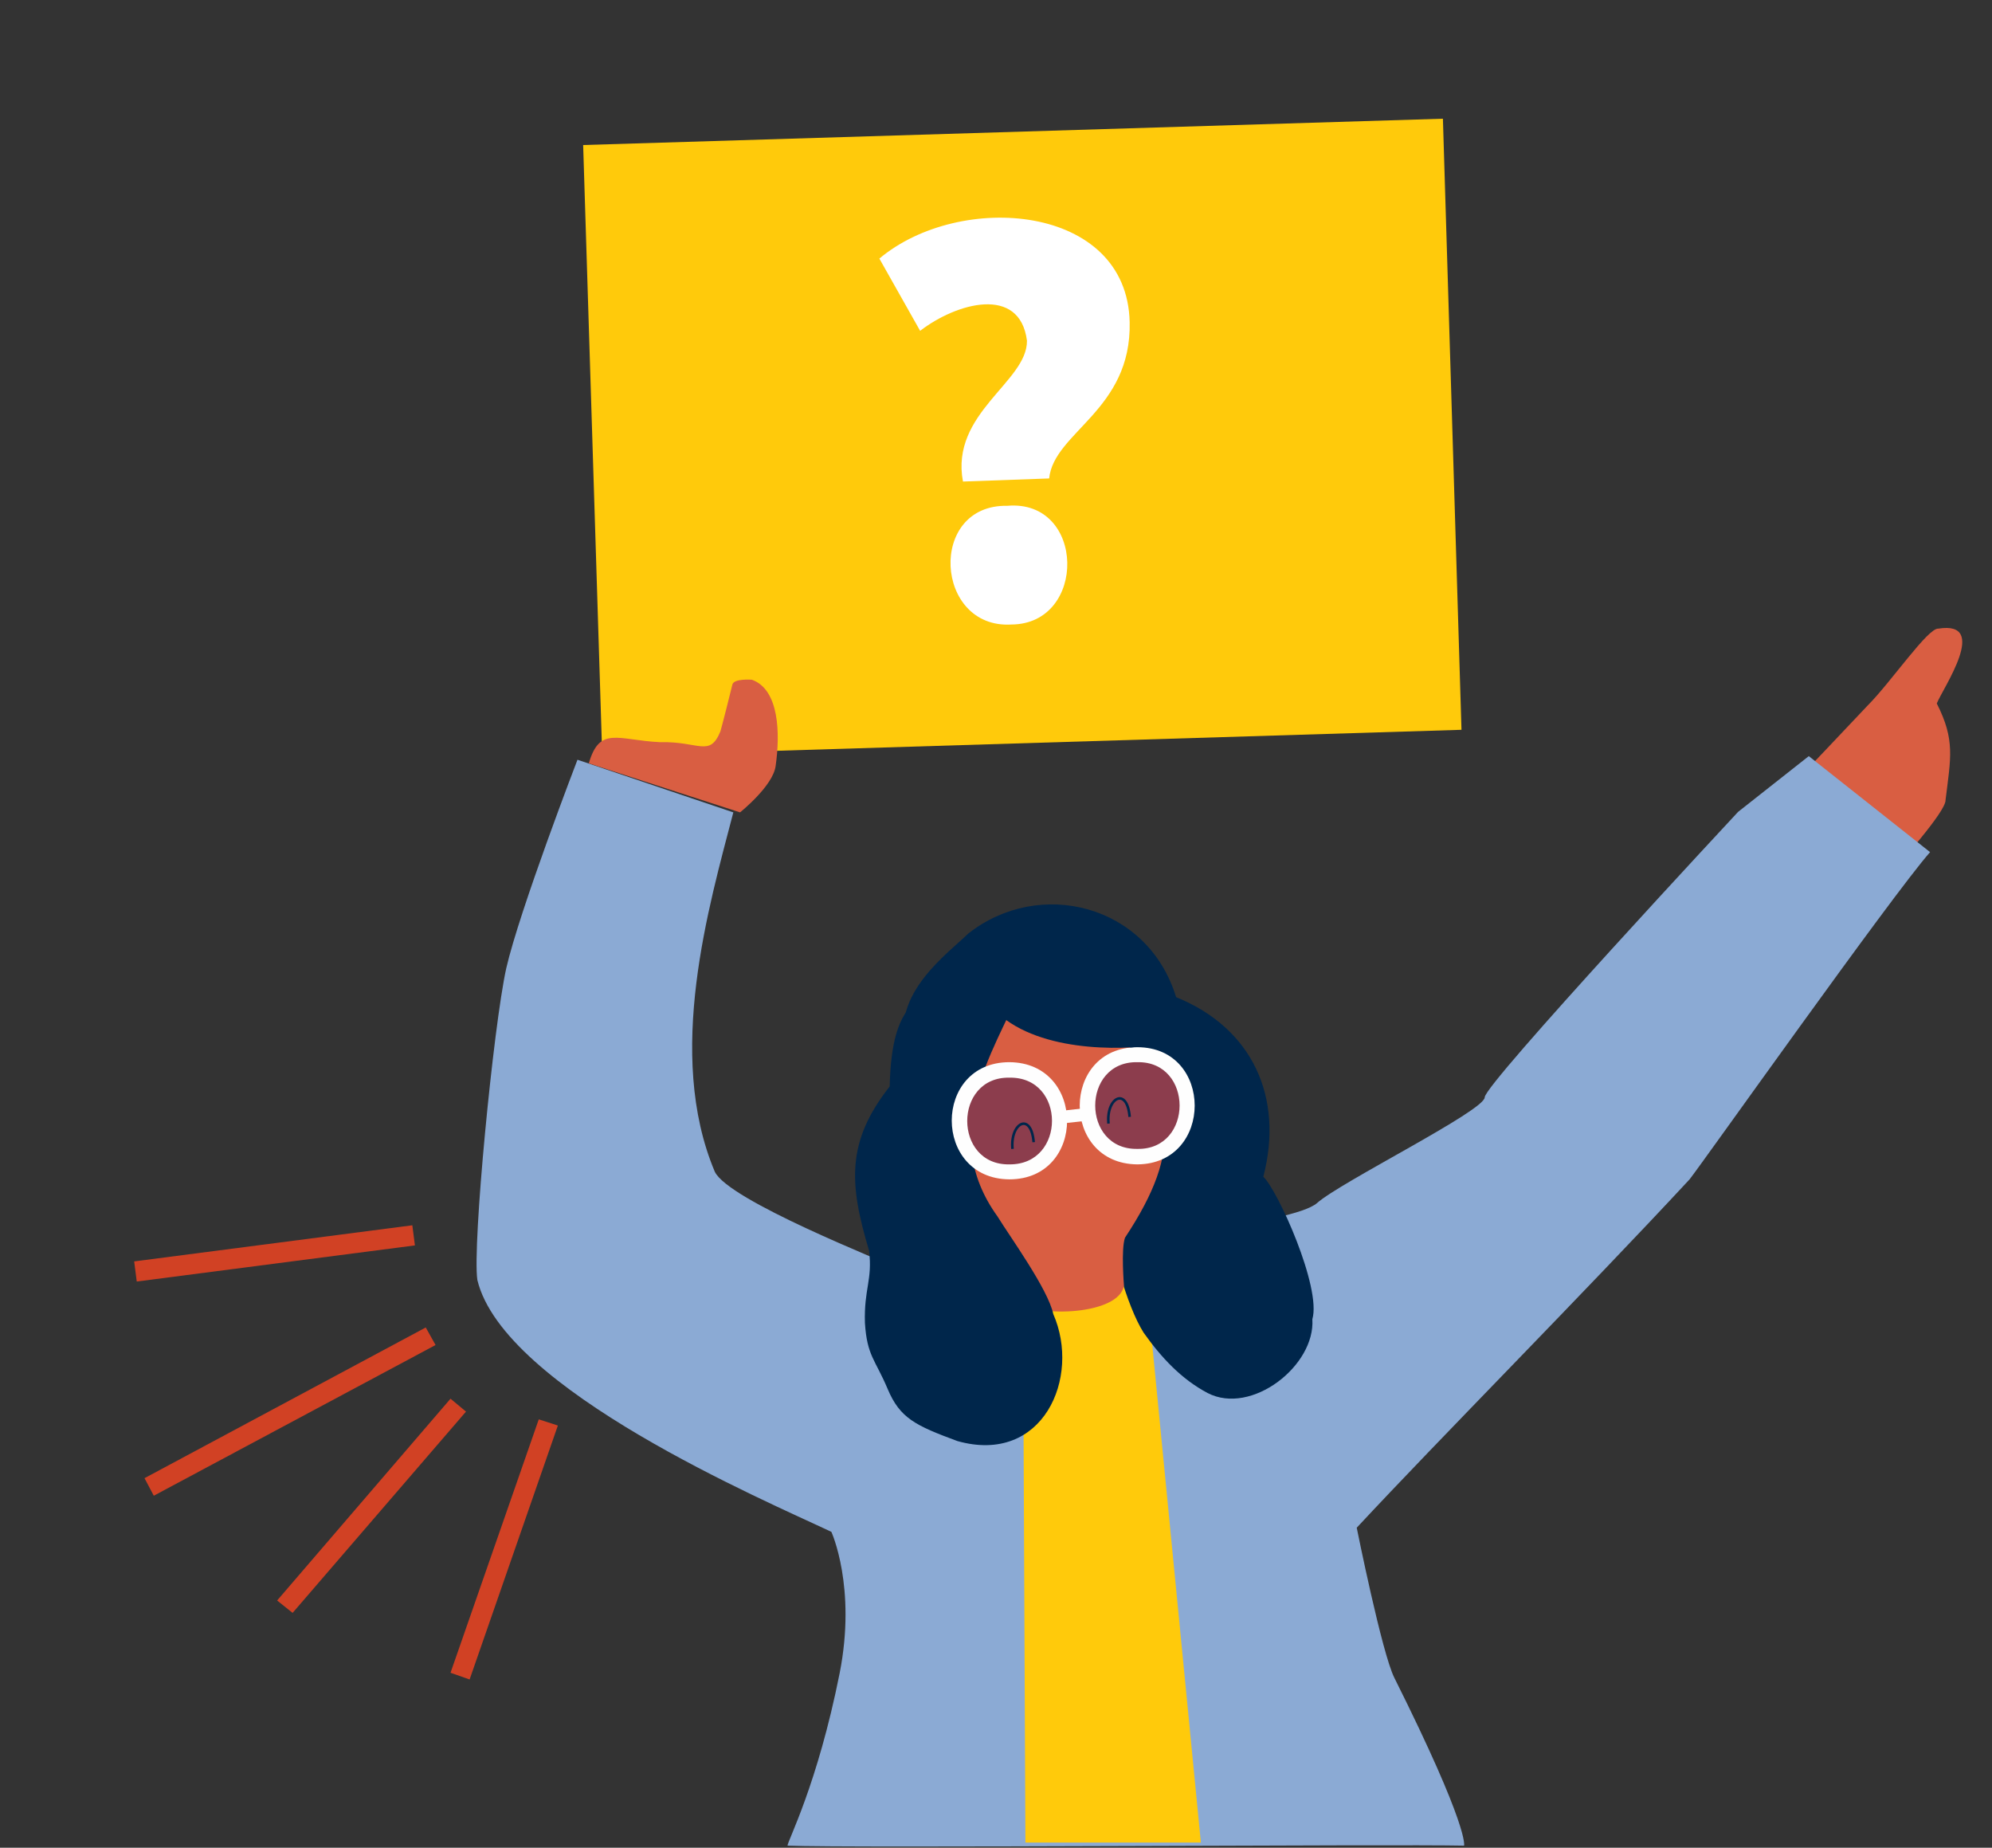 <svg xmlns="http://www.w3.org/2000/svg" id="Layer_1" x="0" y="0" viewBox="0 0 386 358" xml:space="preserve"><rect x="0" y="0" width="386" height="358" fill="#333333" stroke="none"/><style>.st1,.st3,.st5,.st6,.st7,.st9{fill-rule:evenodd;clip-rule:evenodd;fill:#ffca0b}.st3,.st5,.st6,.st7,.st9{fill:#d95e42}.st5,.st6,.st7,.st9{fill:#00264b}.st6,.st7,.st9{fill:#8c3d4d}.st7,.st9{fill:#fefefe}.st9{fill:#d14124}</style><path id="Fill-503" class="st1" d="M116.7 146.5l166.5-5.1L279.6 23 113 28.1z"></path><path id="_x3F_" d="M203.3 92.7c.9-9 16-13.2 15.6-30.3-.5-22.9-32.9-25.4-48.5-12.3l7.9 14c7-5.4 19.3-8.9 20.7 1.9.1 8-14.9 14-12.4 27.3l16.7-.6zM196 121c14.7-.1 14.4-24.3-.8-23-15.5-.3-14.1 23.9.8 23z" fill="#fff"></path><path id="Fill-391" class="st3" d="M287.8 213.9c16.6-16.7 55.8-57.8 74.1-77.2 4.5-4.5 11.7-15.1 13.7-14.9 10-1.6.9 11.5-.3 14.5 3.6 7.1 2.7 10.5 1.7 18.7.1 2.3-9.4 12.7-11.3 15.1-1.9 2.4-47.1 59.7-49.3 62.8-2.2 2.9-28.6-19-28.6-19"></path><path id="Fill-505" d="M350.5 146.5l23.5 18.6c-7.4 8.4-44 60.1-46.6 63.4-20.6 22.2-48.6 50.4-64.5 67.5 0 0 4.9 24.4 7.3 29.1 14.6 29.2 13.5 32.5 13.5 32.5-12.9-.3-119.4.5-131.1 0 0-.9 5.8-11.8 10.1-33.4 3.3-16.7-1.6-27.4-1.6-27.4-12.9-6.1-63.5-27.6-68.6-48.8-1-6.7 3.1-49.1 5.6-60.4 2.6-11.3 13.8-40.4 13.8-40.4l30.2 10.2c-4.7 18.1-13.2 46.8-3.6 69.6 2.6 5.6 32.8 17.4 35.8 18.9 3.1 1.5 29.7-3.6 35.8-4.6 6.1-1 40.4-4.1 45.1-8.2 4.6-4.1 32.5-17.9 32.5-20.5 0-2.6 49.1-55.3 49.1-55.3" fill-rule="evenodd" clip-rule="evenodd" fill="#8baad4"></path><path id="Fill-506" class="st1" d="M198.3 268.4l.4 88.6h34l-11-112.6-28.5 5.6z"></path><path id="Fill-507" class="st5" d="M194.7 203.5c-6.3-1.3-12.7-1.1-19.2-.7-2.7-10.3 8.1-18 12.1-21.9 13.8-10.9 34.8-5.7 40.3 12.3 14.8 6 20.9 19.4 16.9 34.8 2.8 2.6 11.3 21.5 9.5 27.6.6 9-11.8 18.7-20.3 14.3-5.1-2.7-9-6.9-12.4-11.7-6.7-10.7-10.6-41.6-14-52.8-6.4-1.7-12.2-5.1-12.2-5.1s-.3 1.3-.7 3.2"></path><path id="Fill-508" class="st3" d="M215.9 199c11.7 14.2 13.6 23.4 2.1 40.8-.8 2.2-.2 9.3-.2 9.3-1 5.7-16.6 6.2-20.7 3.2-7.2-9.1-17.9-45.1-6-56.7 3-2.7 24.8 3.4 24.8 3.4"></path><path id="Fill-509" class="st6" d="M210 214.7c-.2 12.8 20 12.8 19.8 0 .2-12.8-20-12.8-19.8 0"></path><path id="Fill-510" class="st7" d="M220.4 225.6c-14.9-.1-14.9-22.7 0-22.7 14.8 0 14.8 22.6 0 22.7m0-19.8c-10.9-.2-10.9 17 0 16.8 10.9.2 10.9-17 0-16.8"></path><path id="Fill-511" class="st7" d="M205.6 217.7l-.6-2.4 5.4-.6.6 2.4z"></path><path id="Fill-512" class="st5" d="M168.4 242.3c-3.9-13-4.4-21.1 4-31.8.4-16.3 5.2-22 25.3-18.7-5.1 11.9-16.1 27.7-4.4 43.9 2.4 3.9 9.8 14.1 10.8 18.9 5.4 12.3-2 29.3-18.6 24.6-8.1-3-11.1-4.4-13.5-10.1-2.4-5.7-4-6.4-4.4-12.8-.2-6.6 1.5-8.3.8-14"></path><path id="Fill-513" class="st6" d="M185.3 216.7c-.2 12.8 20 12.8 19.8 0 .1-12.8-20-12.8-19.8 0"></path><path id="Fill-514" class="st7" d="M195.6 228.5c-14.9-.1-14.9-22.7 0-22.7 14.9.1 14.9 22.7 0 22.7m0-19.7c-10.9-.2-10.9 17 0 16.8 11 .1 11-17 0-16.8"></path><path id="Fill-515" class="st5" d="M191.2 193.9c6.7 9.3 23.1 9.8 31.7 8.7l-3.3-9.7-13.4-5.8-14.2 4.2-.8 2.6z"></path><path id="Fill-516" class="st3" d="M143.4 157.4s6.4-5.1 6.9-9c.9-6.3.7-14.8-4.6-16.7 0 0-3.6-.3-3.8 1-.3 1.3-2 8-2.3 9-2.1 5.1-4.1 1.9-11.7 2.1-8.2-.4-11.7-3.2-13.8 4.1l29.3 9.5z"></path><path id="Stroke-517" d="M196.2 222.6c-.5-5 3.6-7.3 4.1-1.3m14.5-3.6c-.5-5 3.6-7.3 4.1-1.3" fill="none" stroke="#00264b" stroke-width=".5" stroke-linejoin="round"></path><path id="Fill-540" class="st9" d="M108.1 276.2L91 325.4l-3.7-1.3 17.1-49.1z"></path><path id="Fill-541" class="st9" d="M87.3 271l3 2.5-33.6 39-3-2.4z"></path><path id="Fill-542" class="st9" d="M82.5 257.2l1.9 3.4-54.6 29.2-1.8-3.4z"></path><path id="Fill-543" class="st9" d="M79.9 237.4l.5 3.9-53.9 7-.5-3.9z"></path></svg>